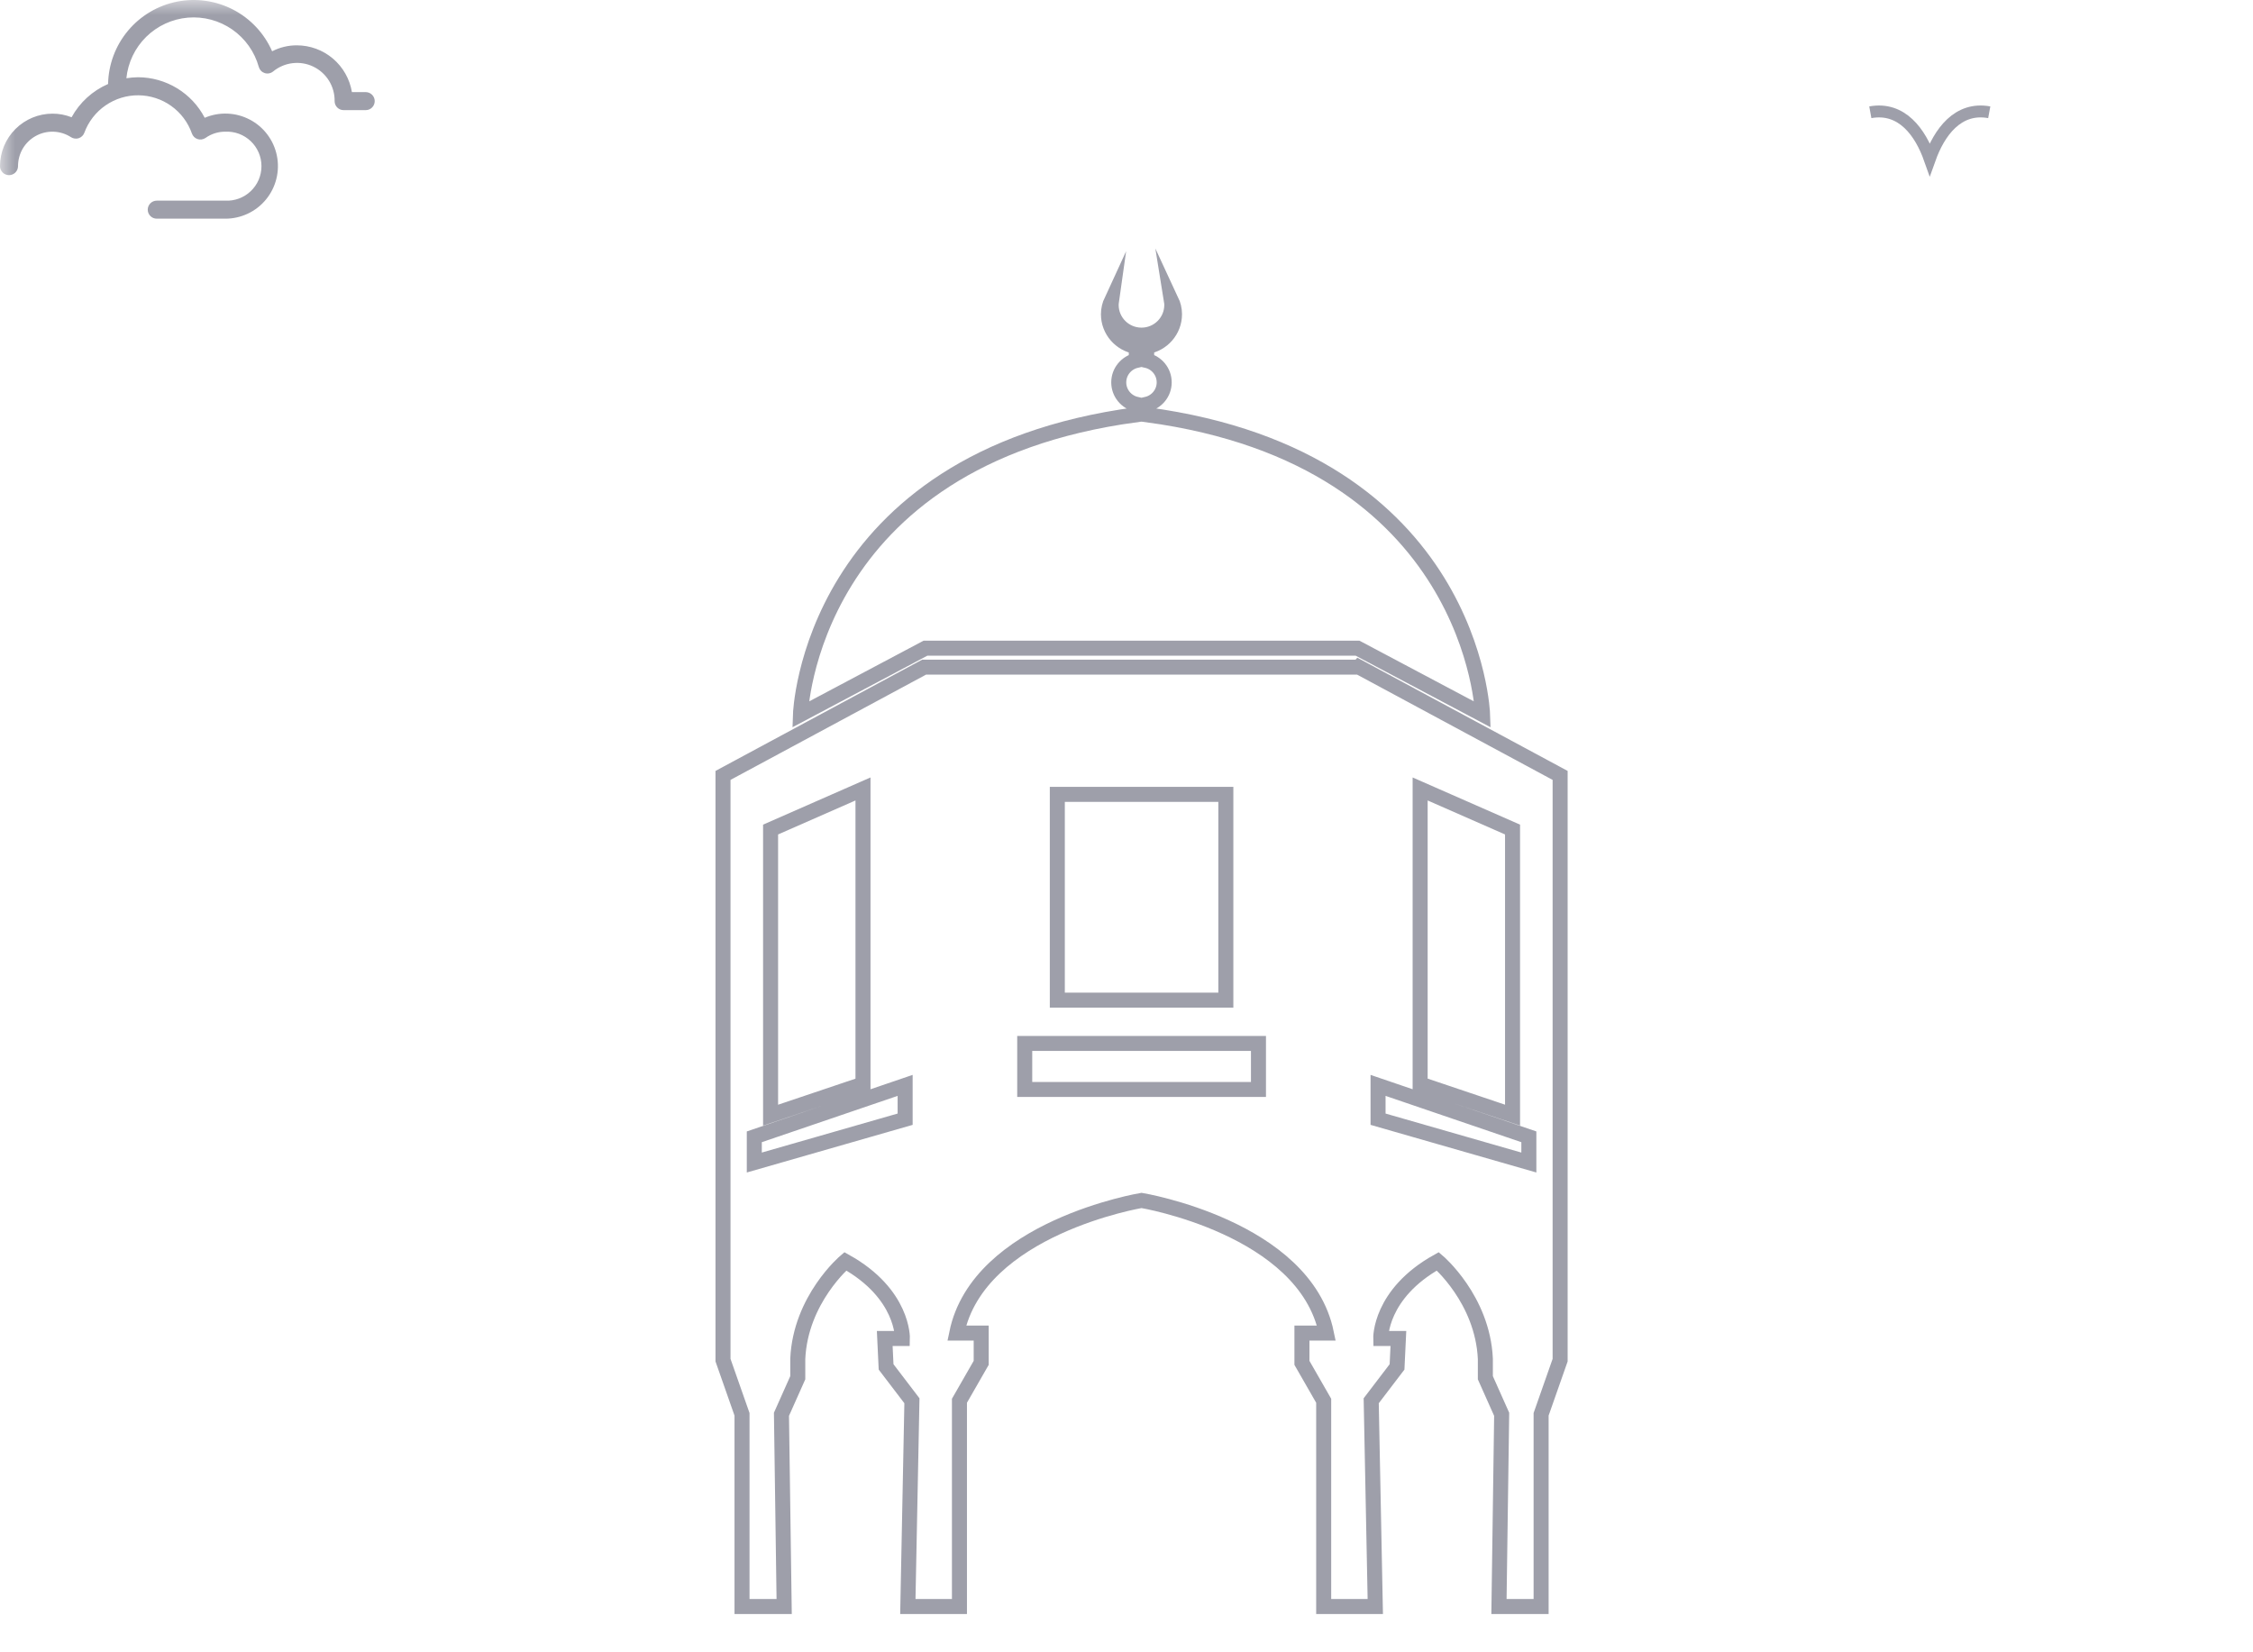 <svg width="75" height="55" viewBox="0 0 75 55" fill="none" xmlns="http://www.w3.org/2000/svg">
<mask id="mask0_1_2301" style="mask-type:alpha" maskUnits="userSpaceOnUse" x="0" y="0" width="75" height="55">
<rect width="75" height="55" fill="#D9D9D9"/>
</mask>
<g mask="url(#mask0_1_2301)">
<path d="M2.383 3.903C2.18 3.823 1.964 3.782 1.746 3.783C1.283 3.784 0.84 3.968 0.512 4.296C0.185 4.623 0.001 5.067 0 5.53C0 5.609 0.032 5.686 0.088 5.742C0.144 5.798 0.22 5.83 0.3 5.83C0.38 5.83 0.456 5.798 0.512 5.742C0.569 5.686 0.6 5.609 0.6 5.53C0.6 5.324 0.655 5.122 0.759 4.944C0.864 4.767 1.015 4.622 1.196 4.523C1.376 4.424 1.58 4.376 1.786 4.384C1.992 4.392 2.192 4.455 2.365 4.567C2.402 4.591 2.445 4.607 2.49 4.612C2.534 4.618 2.58 4.614 2.623 4.6C2.665 4.585 2.704 4.561 2.737 4.529C2.769 4.498 2.793 4.459 2.809 4.416C2.944 4.049 3.19 3.732 3.512 3.51C3.834 3.287 4.217 3.169 4.608 3.172C5 3.175 5.381 3.299 5.699 3.526C6.018 3.754 6.259 4.074 6.388 4.443C6.404 4.487 6.429 4.526 6.461 4.559C6.494 4.591 6.534 4.615 6.578 4.63C6.622 4.644 6.668 4.648 6.714 4.641C6.76 4.634 6.804 4.617 6.842 4.591C7.033 4.455 7.261 4.383 7.496 4.383C7.651 4.376 7.807 4.399 7.953 4.453C8.099 4.507 8.233 4.591 8.346 4.698C8.459 4.805 8.549 4.935 8.611 5.078C8.672 5.221 8.704 5.375 8.704 5.531C8.704 5.687 8.672 5.841 8.611 5.985C8.549 6.128 8.459 6.257 8.346 6.364C8.233 6.472 8.099 6.555 7.953 6.609C7.807 6.663 7.651 6.687 7.496 6.679H5.218C5.139 6.679 5.062 6.711 5.006 6.767C4.95 6.823 4.918 6.899 4.918 6.979C4.918 7.059 4.95 7.135 5.006 7.191C5.062 7.248 5.139 7.279 5.218 7.279H7.496C7.756 7.28 8.012 7.223 8.247 7.113C8.483 7.002 8.69 6.841 8.855 6.64C9.02 6.439 9.138 6.204 9.2 5.952C9.263 5.7 9.269 5.437 9.217 5.182C9.166 4.927 9.058 4.687 8.902 4.48C8.746 4.272 8.546 4.101 8.315 3.981C8.085 3.86 7.831 3.792 7.572 3.782C7.312 3.771 7.053 3.819 6.815 3.921C6.603 3.515 6.284 3.175 5.893 2.937C5.501 2.699 5.052 2.572 4.594 2.571C4.464 2.573 4.335 2.584 4.207 2.604C4.26 2.082 4.493 1.594 4.867 1.226C5.241 0.858 5.732 0.632 6.255 0.587C6.778 0.543 7.3 0.683 7.731 0.982C8.162 1.282 8.475 1.723 8.615 2.229C8.629 2.277 8.654 2.32 8.688 2.356C8.723 2.392 8.766 2.418 8.813 2.433C8.86 2.448 8.911 2.451 8.959 2.441C9.008 2.432 9.054 2.41 9.092 2.379C9.277 2.227 9.501 2.131 9.738 2.103C9.975 2.074 10.216 2.114 10.431 2.218C10.646 2.322 10.827 2.485 10.953 2.689C11.078 2.892 11.143 3.127 11.139 3.366C11.139 3.446 11.17 3.522 11.226 3.578C11.283 3.635 11.359 3.666 11.439 3.666H12.174C12.253 3.666 12.33 3.635 12.386 3.578C12.442 3.522 12.474 3.446 12.474 3.366C12.474 3.287 12.442 3.21 12.386 3.154C12.33 3.098 12.253 3.066 12.174 3.066H11.715C11.643 2.632 11.419 2.236 11.084 1.951C10.748 1.666 10.322 1.509 9.881 1.509C9.595 1.508 9.313 1.576 9.059 1.707C8.798 1.112 8.342 0.623 7.766 0.323C7.189 0.022 6.528 -0.072 5.89 0.055C5.253 0.182 4.678 0.523 4.261 1.022C3.844 1.52 3.61 2.146 3.598 2.796C3.081 3.02 2.653 3.41 2.383 3.903Z" fill="#9E9FAA"/>
<path d="M62.261 3.737C63.314 3.545 63.928 4.412 64.24 5.294C64.556 4.408 65.172 3.545 66.22 3.737" stroke="#9E9FAA" stroke-width="0.396" stroke-miterlimit="10"/>
<path d="M38 21.576H45.192L49.354 23.784C49.354 23.784 49.083 15.269 38.171 13.805V13.458C38.505 13.381 38.755 13.084 38.755 12.728C38.755 12.372 38.506 12.075 38.171 11.998V11.537C38.695 11.454 39.098 11.005 39.098 10.459C39.098 10.295 39.059 10.141 38.993 10C39.001 10.05 39.008 10.099 39.008 10.15C39.008 10.706 38.556 11.156 37.999 11.156C37.441 11.156 36.989 10.706 36.989 10.15C36.989 10.099 36.997 10.049 37.004 10C36.939 10.14 36.899 10.294 36.899 10.459C36.899 11.005 37.302 11.454 37.826 11.537V11.998C37.492 12.075 37.242 12.372 37.242 12.728C37.242 13.084 37.491 13.381 37.826 13.458V13.805C26.917 15.269 26.646 23.784 26.646 23.784L30.808 21.576H38Z" stroke="#9E9FAA" stroke-width="0.5" stroke-miterlimit="10"/>
<path d="M45.238 22.207H30.763L24.068 25.811V45.275L24.701 47.078V53.476H26.104L26.014 47.078L26.557 45.861V45.231C26.646 43.248 28.14 41.986 28.14 41.986C30.086 43.068 30.04 44.554 30.04 44.554H29.452L29.497 45.5L30.357 46.627L30.221 53.476H31.939V46.627L32.663 45.365V44.374H31.849C32.573 40.86 38.001 39.959 38.001 39.959C38.001 39.959 43.43 40.86 44.154 44.374H43.34V45.365L44.064 46.627V53.476H45.782L45.646 46.627L46.506 45.5L46.551 44.554H45.963C45.963 44.554 45.919 43.068 47.863 41.986C47.863 41.986 49.355 43.248 49.446 45.231V45.861L49.989 47.078L49.899 53.476H51.302V47.078L51.935 45.275V25.811L45.239 22.206L45.238 22.207ZM25.652 27.613L28.728 26.262V36.085L25.652 37.121V27.615V27.613ZM30.131 37.255L25.11 38.697V37.841L30.131 36.129V37.255ZM35.197 26.442H40.807V33.292H35.197V26.442ZM41.893 36.265H34.112V34.733H41.893V36.265ZM47.275 26.262L50.351 27.613V37.12L47.275 36.083V26.262ZM50.894 38.697L45.874 37.255V36.129L50.894 37.841V38.697Z" stroke="#9E9FAA" stroke-width="0.5" stroke-miterlimit="10"/>
</g>
</svg>
